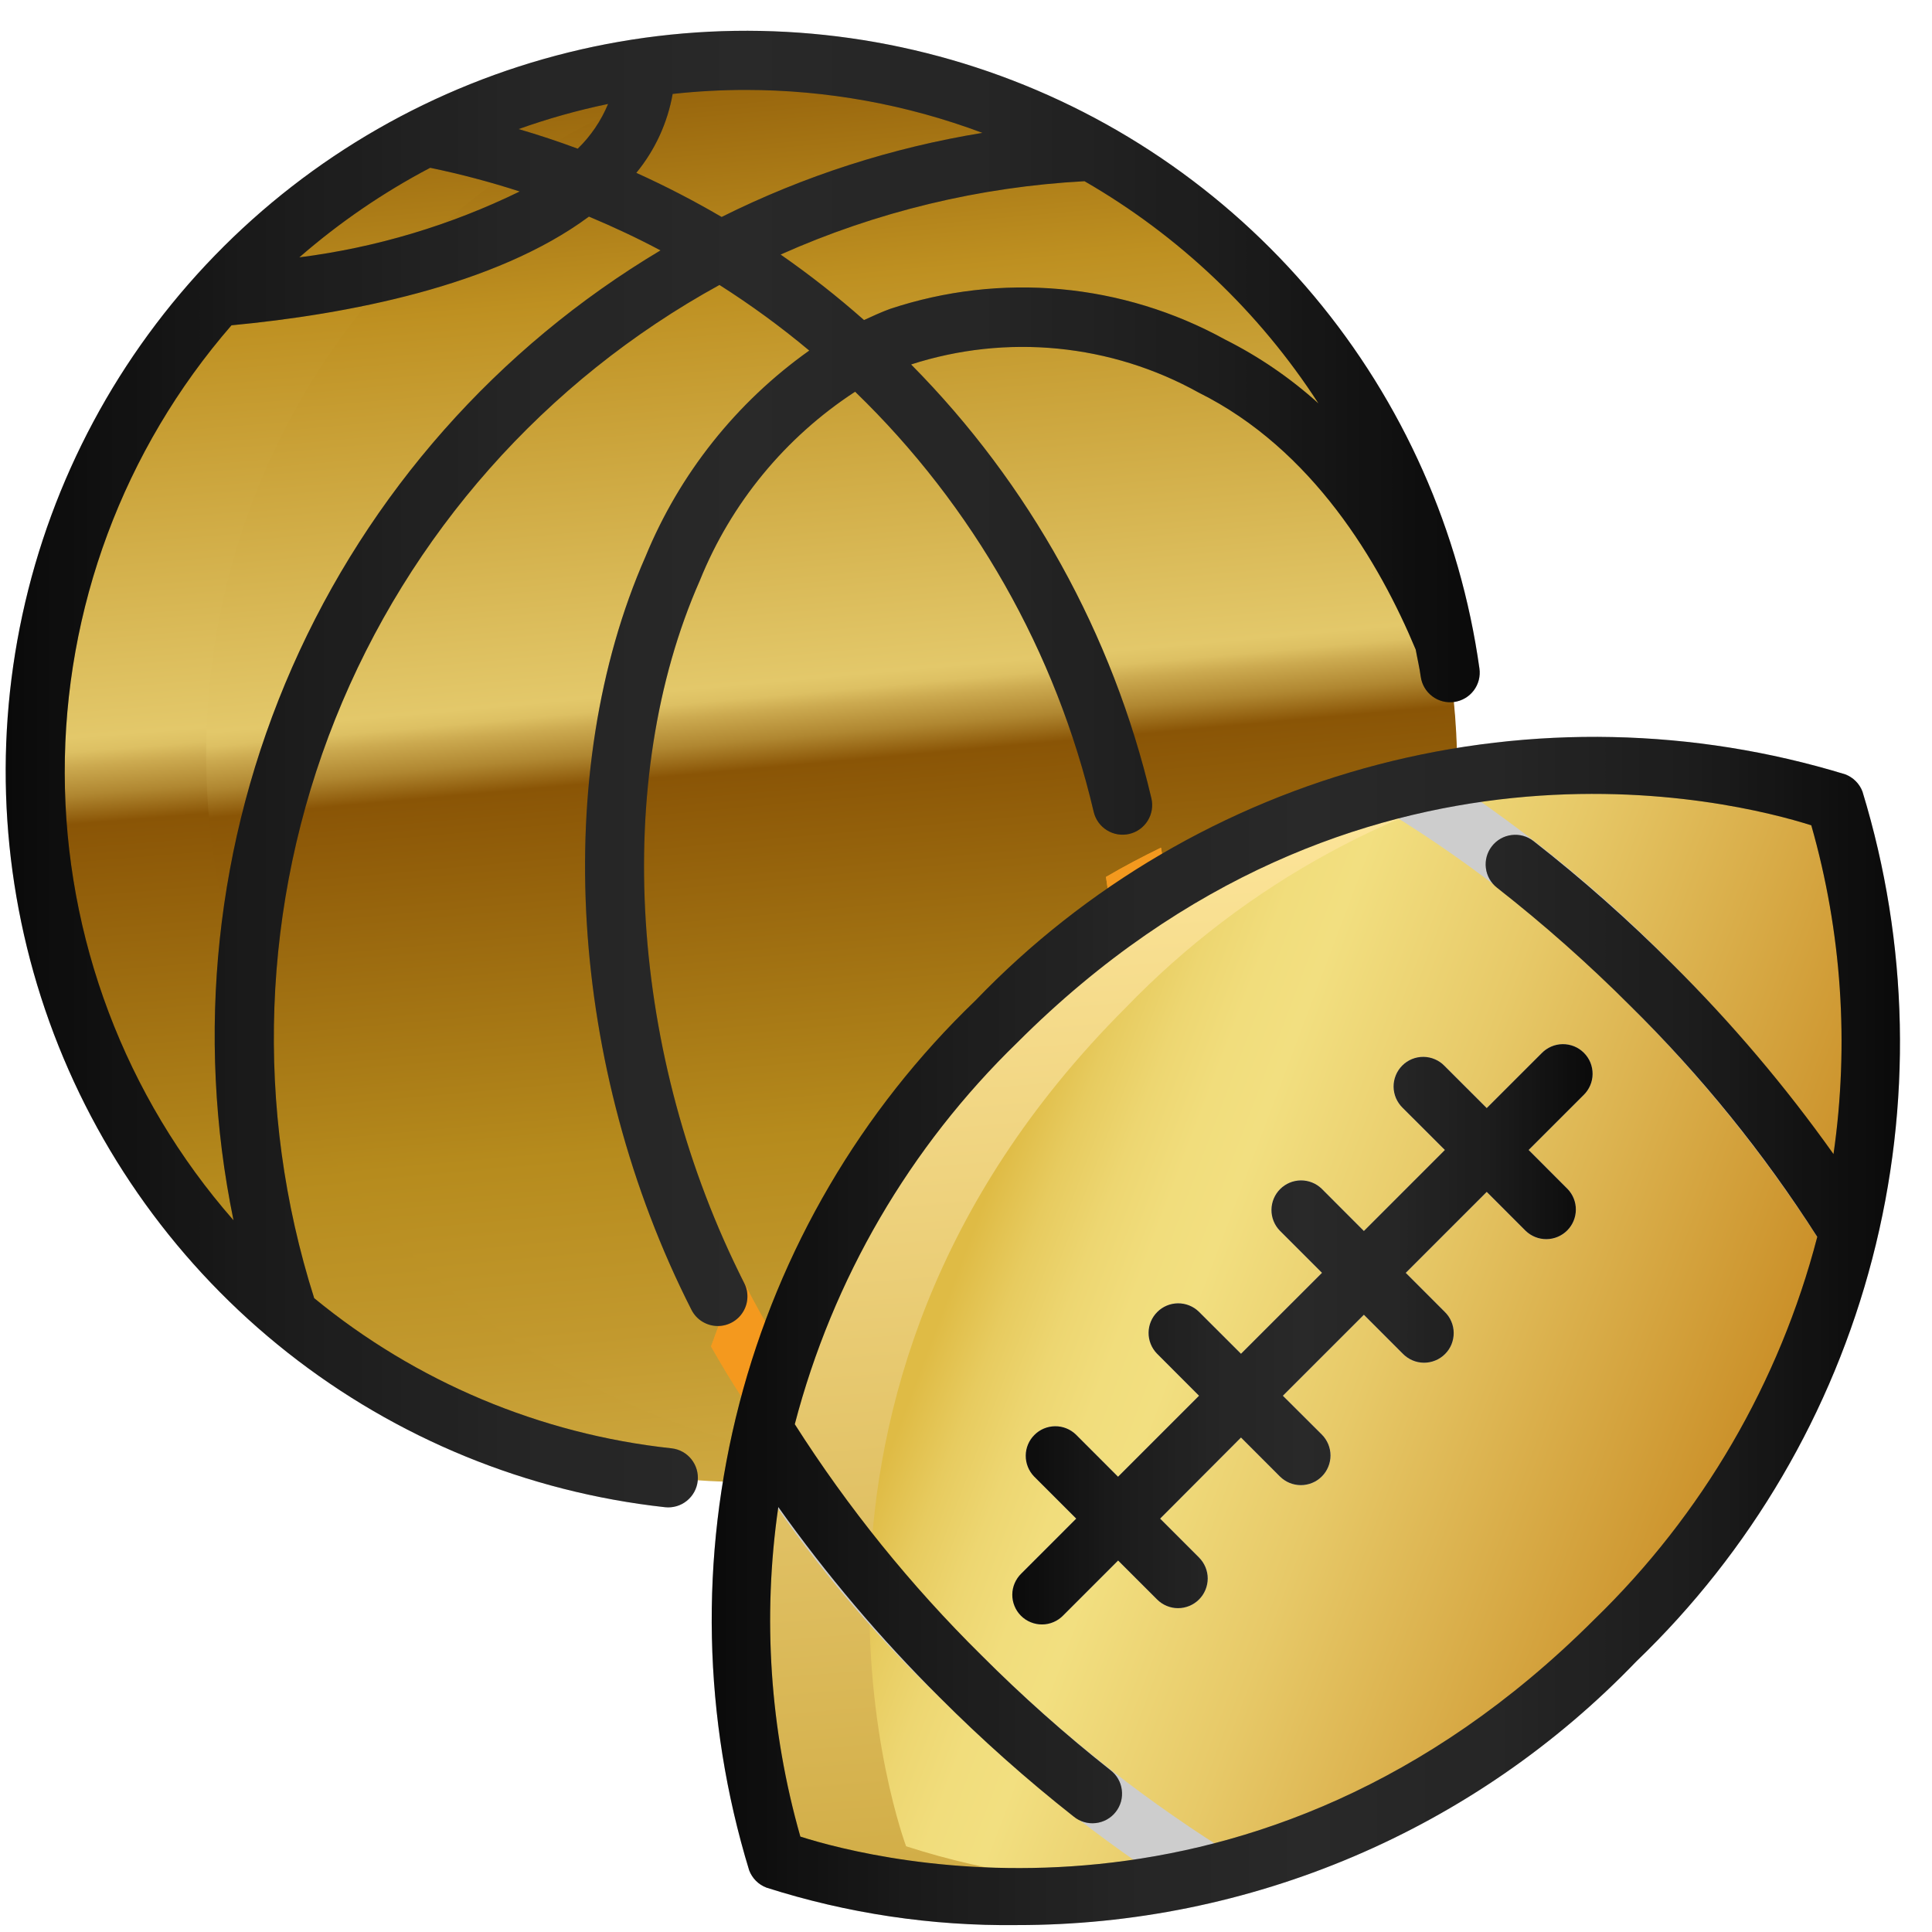 <?xml version="1.0" encoding="UTF-8"?> <svg xmlns="http://www.w3.org/2000/svg" width="53" height="53" viewBox="0 0 53 53" fill="none"><g clip-path="url(#clip0_314_42069)"><path d="M20.462 40.654C31.232 40.654 39.962 31.923 39.962 21.154C39.962 10.384 31.232 1.654 20.462 1.654C9.692 1.654 0.962 10.384 0.962 21.154C0.962 31.923 9.692 40.654 20.462 40.654Z" fill="url(#paint0_linear_314_42069)"></path><path d="M20.896 1.659C16.247 2.699 12.139 5.406 9.349 9.268C6.559 13.13 5.279 17.88 5.751 22.621C6.224 27.362 8.416 31.766 11.913 35.002C15.41 38.237 19.971 40.081 24.735 40.183C29.384 39.143 33.492 36.436 36.282 32.574C39.072 28.712 40.352 23.962 39.88 19.221C39.407 14.48 37.215 10.076 33.718 6.84C30.221 3.605 25.66 1.761 20.896 1.659Z" fill="url(#paint1_linear_314_42069)"></path><path d="M28.018 38.443C27.839 38.777 27.671 39.074 27.523 39.337C28.356 39.013 29.166 38.633 29.946 38.199C31.472 34.898 32.256 31.304 32.243 27.667C32.241 26.188 32.109 24.711 31.849 23.254C31.348 23.498 30.845 23.761 30.34 24.057C30.526 25.251 30.619 26.459 30.618 27.667C30.663 31.42 29.769 35.124 28.018 38.443Z" fill="#F4991E"></path><path d="M23.744 40.137L23.596 39.964C22.299 38.444 21.195 36.77 20.309 34.979C20.001 35.638 19.735 36.29 19.506 36.935C20.071 37.939 20.702 38.904 21.396 39.823C22.172 39.975 22.956 40.08 23.744 40.137Z" fill="#F4991E"></path><path d="M28.018 38.443C27.839 38.777 27.671 39.074 27.523 39.337C28.356 39.013 29.166 38.633 29.946 38.199C31.472 34.898 32.256 31.304 32.243 27.667C32.241 26.188 32.109 24.711 31.849 23.254C31.348 23.498 30.845 23.761 30.34 24.057C30.526 25.251 30.619 26.459 30.618 27.667C30.663 31.42 29.769 35.124 28.018 38.443Z" fill="#F4991E"></path><path d="M23.744 40.137L23.596 39.964C22.299 38.444 21.195 36.77 20.309 34.979C20.001 35.638 19.735 36.29 19.506 36.935C20.071 37.939 20.702 38.904 21.396 39.823C22.172 39.975 22.956 40.08 23.744 40.137Z" fill="#F4991E"></path><path d="M27.331 28.023C16.664 38.688 21.31 51.022 21.31 51.022C21.31 51.022 33.644 55.668 44.31 45.002C54.975 34.335 50.33 22.002 50.33 22.002C50.33 22.002 37.996 17.356 27.331 28.023Z" fill="url(#paint2_linear_314_42069)"></path><path d="M50.33 22.002C48.001 21.248 45.557 20.91 43.11 21.004C38.447 21.909 34.175 24.229 30.877 27.648C20.211 38.314 24.857 50.648 24.857 50.648C27.186 51.402 29.629 51.74 32.076 51.646C36.74 50.742 41.011 48.422 44.309 45.002C54.976 34.336 50.33 22.002 50.33 22.002Z" fill="url(#paint3_linear_314_42069)"></path><path d="M26.922 45.41C24.856 43.467 23.074 41.243 21.629 38.802C21.479 38.525 21.346 38.271 21.222 38.033C20.993 38.804 20.806 39.588 20.663 40.38C22.122 42.63 23.837 44.703 25.772 46.559C27.682 48.462 29.778 50.169 32.029 51.654C32.789 51.514 33.541 51.333 34.282 51.113C34.021 50.988 33.767 50.85 33.52 50.699C31.133 49.184 28.92 47.41 26.922 45.41Z" fill="#CDCDCD"></path><path d="M45.882 26.45C44.003 24.536 41.925 22.828 39.683 21.356C38.916 21.495 38.156 21.675 37.408 21.895C37.585 21.995 37.822 22.128 38.117 22.302C40.534 23.786 42.757 25.566 44.734 27.601C46.739 29.595 48.512 31.808 50.021 34.198C50.19 34.47 50.33 34.704 50.446 34.902C50.659 34.175 50.834 33.438 50.97 32.694C49.489 30.446 47.785 28.354 45.882 26.45Z" fill="#CDCDCD"></path><path d="M42.292 28.892L40.785 30.398L39.627 29.241C39.552 29.163 39.462 29.101 39.363 29.059C39.264 29.016 39.158 28.994 39.05 28.993C38.942 28.992 38.835 29.012 38.735 29.053C38.635 29.094 38.544 29.154 38.468 29.231C38.392 29.307 38.331 29.398 38.291 29.497C38.25 29.597 38.229 29.704 38.23 29.812C38.231 29.92 38.254 30.027 38.296 30.126C38.339 30.225 38.401 30.315 38.478 30.39L39.637 31.547L37.415 33.77L36.257 32.61C36.104 32.462 35.898 32.38 35.685 32.382C35.472 32.384 35.269 32.469 35.118 32.62C34.967 32.771 34.882 32.974 34.88 33.188C34.878 33.401 34.96 33.606 35.108 33.759L36.266 34.917L34.044 37.138L32.886 35.982C32.733 35.834 32.527 35.752 32.314 35.754C32.101 35.756 31.897 35.841 31.747 35.992C31.596 36.142 31.511 36.346 31.509 36.559C31.507 36.772 31.589 36.978 31.737 37.131L32.893 38.289L30.671 40.511L29.515 39.354C29.362 39.206 29.157 39.124 28.944 39.126C28.731 39.128 28.527 39.213 28.377 39.364C28.226 39.514 28.14 39.718 28.139 39.931C28.137 40.144 28.219 40.349 28.367 40.503L29.524 41.66L28.018 43.166C27.941 43.241 27.879 43.331 27.836 43.43C27.793 43.529 27.771 43.636 27.77 43.743C27.769 43.851 27.79 43.958 27.831 44.058C27.871 44.158 27.932 44.249 28.008 44.325C28.084 44.401 28.175 44.462 28.275 44.502C28.375 44.543 28.482 44.564 28.59 44.563C28.698 44.562 28.804 44.54 28.903 44.497C29.002 44.455 29.092 44.393 29.167 44.315L30.673 42.809L31.742 43.877C31.894 44.03 32.101 44.116 32.316 44.116C32.532 44.116 32.739 44.031 32.892 43.878C33.044 43.726 33.13 43.519 33.131 43.303C33.131 43.088 33.045 42.881 32.893 42.728L31.825 41.66L34.044 39.435L35.112 40.504C35.188 40.579 35.277 40.639 35.376 40.68C35.474 40.72 35.58 40.741 35.687 40.741C35.793 40.741 35.899 40.72 35.998 40.679C36.096 40.639 36.186 40.579 36.261 40.503C36.337 40.428 36.397 40.338 36.437 40.239C36.478 40.141 36.499 40.035 36.499 39.928C36.499 39.822 36.478 39.716 36.437 39.617C36.396 39.519 36.336 39.429 36.261 39.354L35.192 38.289L37.415 36.067L38.482 37.135C38.557 37.212 38.647 37.274 38.746 37.317C38.845 37.36 38.952 37.382 39.06 37.383C39.167 37.384 39.275 37.363 39.374 37.322C39.474 37.282 39.565 37.221 39.641 37.145C39.718 37.069 39.778 36.978 39.819 36.878C39.859 36.778 39.88 36.671 39.879 36.563C39.878 36.456 39.856 36.349 39.813 36.25C39.771 36.151 39.709 36.061 39.631 35.986L38.563 34.918L40.785 32.696L41.853 33.765C42.007 33.913 42.212 33.995 42.425 33.993C42.638 33.991 42.842 33.905 42.992 33.755C43.143 33.604 43.228 33.4 43.23 33.187C43.232 32.974 43.15 32.769 43.002 32.616L41.934 31.547L43.441 30.041C43.519 29.966 43.58 29.876 43.623 29.777C43.666 29.678 43.688 29.572 43.689 29.464C43.69 29.356 43.669 29.249 43.629 29.149C43.588 29.049 43.527 28.958 43.451 28.882C43.375 28.806 43.284 28.745 43.184 28.704C43.084 28.664 42.977 28.643 42.869 28.644C42.761 28.645 42.655 28.667 42.556 28.71C42.457 28.753 42.367 28.814 42.292 28.892Z" fill="#EAEAE8"></path><path d="M18.419 39.731C14.821 39.342 11.415 37.91 8.619 35.612C6.965 30.408 7.17 24.792 9.198 19.722C11.226 14.653 14.951 10.445 19.737 7.817C20.596 8.363 21.419 8.964 22.2 9.617C20.198 11.039 18.64 12.999 17.707 15.271C15.107 21.179 15.594 29.289 18.968 35.931C19.036 36.065 19.139 36.178 19.267 36.256C19.396 36.335 19.543 36.376 19.693 36.376C19.832 36.376 19.968 36.34 20.089 36.272C20.21 36.204 20.312 36.107 20.384 35.988C20.457 35.87 20.498 35.735 20.503 35.597C20.509 35.458 20.479 35.32 20.416 35.197C17.259 28.97 16.779 21.407 19.198 15.926C20.054 13.804 21.541 11.996 23.458 10.746C26.7 13.88 28.972 17.881 30.003 22.271C30.052 22.481 30.183 22.663 30.366 22.776C30.549 22.89 30.77 22.926 30.98 22.877C31.19 22.828 31.372 22.697 31.485 22.514C31.599 22.331 31.635 22.11 31.586 21.9C30.526 17.401 28.245 13.283 24.994 9.998C26.292 9.579 27.662 9.431 29.019 9.564C30.377 9.697 31.692 10.107 32.884 10.77C36.013 12.327 37.84 15.43 38.837 17.82C38.881 18.068 38.941 18.312 38.975 18.565C39.005 18.778 39.118 18.971 39.291 19.101C39.462 19.231 39.679 19.287 39.892 19.257C40.106 19.227 40.299 19.114 40.429 18.942C40.559 18.77 40.615 18.554 40.585 18.34C40.058 14.575 38.484 11.033 36.043 8.117C33.602 5.202 30.392 3.03 26.777 1.849C23.163 0.668 19.29 0.525 15.598 1.437C11.907 2.349 8.545 4.278 5.896 7.006C3.247 9.734 1.417 13.151 0.614 16.868C-0.189 20.584 0.068 24.452 1.354 28.03C2.641 31.608 4.906 34.753 7.892 37.108C10.878 39.462 14.465 40.931 18.245 41.347C18.459 41.37 18.674 41.307 18.841 41.172C19.009 41.037 19.117 40.841 19.14 40.626C19.163 40.412 19.1 40.197 18.965 40.029C18.83 39.861 18.634 39.754 18.419 39.731ZM36.169 11.067C35.397 10.37 34.534 9.78 33.604 9.313C32.213 8.547 30.679 8.078 29.098 7.933C27.517 7.789 25.923 7.973 24.416 8.474C24.173 8.562 23.938 8.673 23.702 8.78C22.975 8.137 22.211 7.537 21.414 6.983C24.046 5.807 26.872 5.126 29.751 4.971C32.343 6.466 34.543 8.555 36.169 11.067ZM26.951 3.645C24.463 4.05 22.051 4.827 19.796 5.952C19.037 5.508 18.256 5.104 17.456 4.742C17.969 4.118 18.312 3.372 18.453 2.577C19.12 2.504 19.791 2.467 20.462 2.467C22.678 2.468 24.876 2.867 26.951 3.645ZM11.801 4.603C12.63 4.775 13.45 4.992 14.257 5.253C12.354 6.182 10.312 6.793 8.211 7.06C9.308 6.105 10.513 5.28 11.801 4.603ZM14.227 3.541C15.028 3.255 15.848 3.024 16.681 2.852C16.49 3.313 16.207 3.731 15.849 4.079C15.317 3.881 14.777 3.702 14.227 3.541ZM6.35 8.924C9.518 8.624 13.581 7.851 16.156 5.942C16.827 6.223 17.482 6.53 18.119 6.869C13.646 9.539 10.115 13.535 8.016 18.303C5.917 23.071 5.354 28.374 6.406 33.476C3.431 30.082 1.786 25.725 1.776 21.211C1.765 16.697 3.39 12.332 6.35 8.924Z" fill="url(#paint4_linear_314_42069)"></path><path d="M18.419 39.731C14.821 39.342 11.415 37.91 8.619 35.612C6.965 30.408 7.17 24.792 9.198 19.722C11.226 14.653 14.951 10.445 19.737 7.817C20.596 8.363 21.419 8.964 22.2 9.617C20.198 11.039 18.64 12.999 17.707 15.271C15.107 21.179 15.594 29.289 18.968 35.931C19.036 36.065 19.139 36.178 19.267 36.256C19.396 36.335 19.543 36.376 19.693 36.376C19.832 36.376 19.968 36.34 20.089 36.272C20.21 36.204 20.312 36.107 20.384 35.988C20.457 35.87 20.498 35.735 20.503 35.597C20.509 35.458 20.479 35.32 20.416 35.197C17.259 28.97 16.779 21.407 19.198 15.926C20.054 13.804 21.541 11.996 23.458 10.746C26.7 13.88 28.972 17.881 30.003 22.271C30.052 22.481 30.183 22.663 30.366 22.776C30.549 22.89 30.77 22.926 30.98 22.877C31.19 22.828 31.372 22.697 31.485 22.514C31.599 22.331 31.635 22.11 31.586 21.9C30.526 17.401 28.245 13.283 24.994 9.998C26.292 9.579 27.662 9.431 29.019 9.564C30.377 9.697 31.692 10.107 32.884 10.77C36.013 12.327 37.84 15.43 38.837 17.82C38.881 18.068 38.941 18.312 38.975 18.565C39.005 18.778 39.118 18.971 39.291 19.101C39.462 19.231 39.679 19.287 39.892 19.257C40.106 19.227 40.299 19.114 40.429 18.942C40.559 18.77 40.615 18.554 40.585 18.34C40.058 14.575 38.484 11.033 36.043 8.117C33.602 5.202 30.392 3.03 26.777 1.849C23.163 0.668 19.29 0.525 15.598 1.437C11.907 2.349 8.545 4.278 5.896 7.006C3.247 9.734 1.417 13.151 0.614 16.868C-0.189 20.584 0.068 24.452 1.354 28.03C2.641 31.608 4.906 34.753 7.892 37.108C10.878 39.462 14.465 40.931 18.245 41.347C18.459 41.37 18.674 41.307 18.841 41.172C19.009 41.037 19.117 40.841 19.14 40.626C19.163 40.412 19.1 40.197 18.965 40.029C18.83 39.861 18.634 39.754 18.419 39.731ZM36.169 11.067C35.397 10.37 34.534 9.78 33.604 9.313C32.213 8.547 30.679 8.078 29.098 7.933C27.517 7.789 25.923 7.973 24.416 8.474C24.173 8.562 23.938 8.673 23.702 8.78C22.975 8.137 22.211 7.537 21.414 6.983C24.046 5.807 26.872 5.126 29.751 4.971C32.343 6.466 34.543 8.555 36.169 11.067ZM26.951 3.645C24.463 4.05 22.051 4.827 19.796 5.952C19.037 5.508 18.256 5.104 17.456 4.742C17.969 4.118 18.312 3.372 18.453 2.577C19.12 2.504 19.791 2.467 20.462 2.467C22.678 2.468 24.876 2.867 26.951 3.645ZM11.801 4.603C12.63 4.775 13.45 4.992 14.257 5.253C12.354 6.182 10.312 6.793 8.211 7.06C9.308 6.105 10.513 5.28 11.801 4.603ZM14.227 3.541C15.028 3.255 15.848 3.024 16.681 2.852C16.49 3.313 16.207 3.731 15.849 4.079C15.317 3.881 14.777 3.702 14.227 3.541ZM6.35 8.924C9.518 8.624 13.581 7.851 16.156 5.942C16.827 6.223 17.482 6.53 18.119 6.869C13.646 9.539 10.115 13.535 8.016 18.303C5.917 23.071 5.354 28.374 6.406 33.476C3.431 30.082 1.786 25.725 1.776 21.211C1.765 16.697 3.39 12.332 6.35 8.924Z" fill="black" fill-opacity="0.2"></path><path d="M51.093 21.716C51.053 21.608 50.989 21.51 50.907 21.428C50.825 21.346 50.727 21.283 50.619 21.242C46.457 19.97 42.024 19.877 37.812 20.972C33.6 22.068 29.774 24.309 26.759 27.447C23.62 30.462 21.378 34.289 20.283 38.501C19.187 42.713 19.28 47.147 20.552 51.309C20.593 51.417 20.657 51.515 20.738 51.597C20.82 51.679 20.919 51.742 21.027 51.783C23.245 52.491 25.563 52.838 27.892 52.81C31.066 52.813 34.207 52.174 37.128 50.931C40.049 49.689 42.688 47.868 44.887 45.579C48.026 42.564 50.268 38.737 51.363 34.525C52.459 30.312 52.366 25.879 51.093 21.716ZM43.735 44.427C34.453 53.709 24.041 51.046 21.956 50.383C21.119 47.446 20.913 44.364 21.351 41.341C22.674 43.203 24.153 44.949 25.773 46.559C26.935 47.723 28.164 48.817 29.456 49.835C29.539 49.903 29.636 49.954 29.739 49.984C29.843 50.015 29.951 50.024 30.058 50.012C30.165 50 30.269 49.967 30.363 49.915C30.458 49.862 30.541 49.792 30.607 49.707C30.674 49.622 30.723 49.525 30.752 49.421C30.78 49.317 30.788 49.209 30.774 49.102C30.761 48.995 30.726 48.891 30.672 48.798C30.618 48.705 30.546 48.623 30.46 48.558C29.22 47.578 28.038 46.526 26.922 45.408C24.984 43.494 23.267 41.368 21.803 39.07C22.843 35.087 24.955 31.464 27.91 28.597C37.191 19.317 47.605 21.979 49.689 22.641C50.525 25.571 50.732 28.645 50.298 31.66C48.978 29.802 47.502 28.061 45.886 26.455C44.684 25.25 43.408 24.12 42.067 23.072C41.897 22.94 41.682 22.88 41.468 22.907C41.254 22.933 41.059 23.044 40.927 23.214C40.794 23.384 40.735 23.599 40.762 23.813C40.788 24.027 40.899 24.222 41.069 24.354C42.356 25.362 43.58 26.447 44.734 27.604C46.671 29.515 48.388 31.638 49.853 33.931C48.814 37.924 46.698 41.555 43.735 44.427Z" fill="url(#paint5_linear_314_42069)"></path><path d="M51.093 21.716C51.053 21.608 50.989 21.51 50.907 21.428C50.825 21.346 50.727 21.283 50.619 21.242C46.457 19.97 42.024 19.877 37.812 20.972C33.6 22.068 29.774 24.309 26.759 27.447C23.62 30.462 21.378 34.289 20.283 38.501C19.187 42.713 19.28 47.147 20.552 51.309C20.593 51.417 20.657 51.515 20.738 51.597C20.82 51.679 20.919 51.742 21.027 51.783C23.245 52.491 25.563 52.838 27.892 52.81C31.066 52.813 34.207 52.174 37.128 50.931C40.049 49.689 42.688 47.868 44.887 45.579C48.026 42.564 50.268 38.737 51.363 34.525C52.459 30.312 52.366 25.879 51.093 21.716ZM43.735 44.427C34.453 53.709 24.041 51.046 21.956 50.383C21.119 47.446 20.913 44.364 21.351 41.341C22.674 43.203 24.153 44.949 25.773 46.559C26.935 47.723 28.164 48.817 29.456 49.835C29.539 49.903 29.636 49.954 29.739 49.984C29.843 50.015 29.951 50.024 30.058 50.012C30.165 50 30.269 49.967 30.363 49.915C30.458 49.862 30.541 49.792 30.607 49.707C30.674 49.622 30.723 49.525 30.752 49.421C30.78 49.317 30.788 49.209 30.774 49.102C30.761 48.995 30.726 48.891 30.672 48.798C30.618 48.705 30.546 48.623 30.46 48.558C29.22 47.578 28.038 46.526 26.922 45.408C24.984 43.494 23.267 41.368 21.803 39.07C22.843 35.087 24.955 31.464 27.91 28.597C37.191 19.317 47.605 21.979 49.689 22.641C50.525 25.571 50.732 28.645 50.298 31.66C48.978 29.802 47.502 28.061 45.886 26.455C44.684 25.25 43.408 24.12 42.067 23.072C41.897 22.94 41.682 22.88 41.468 22.907C41.254 22.933 41.059 23.044 40.927 23.214C40.794 23.384 40.735 23.599 40.762 23.813C40.788 24.027 40.899 24.222 41.069 24.354C42.356 25.362 43.58 26.447 44.734 27.604C46.671 29.515 48.388 31.638 49.853 33.931C48.814 37.924 46.698 41.555 43.735 44.427Z" fill="black" fill-opacity="0.2"></path><path d="M42.292 28.892L40.785 30.398L39.627 29.241C39.552 29.163 39.462 29.101 39.363 29.059C39.264 29.016 39.158 28.994 39.05 28.993C38.942 28.992 38.835 29.012 38.735 29.053C38.635 29.094 38.544 29.154 38.468 29.231C38.392 29.307 38.331 29.398 38.291 29.497C38.25 29.597 38.229 29.704 38.23 29.812C38.231 29.92 38.254 30.027 38.296 30.126C38.339 30.225 38.401 30.315 38.478 30.39L39.637 31.547L37.415 33.77L36.257 32.61C36.104 32.462 35.898 32.38 35.685 32.382C35.472 32.384 35.269 32.469 35.118 32.62C34.967 32.771 34.882 32.974 34.88 33.188C34.878 33.401 34.96 33.606 35.108 33.759L36.266 34.917L34.044 37.138L32.886 35.982C32.733 35.834 32.527 35.752 32.314 35.754C32.101 35.756 31.897 35.841 31.747 35.992C31.596 36.142 31.511 36.346 31.509 36.559C31.507 36.772 31.589 36.978 31.737 37.131L32.893 38.289L30.671 40.511L29.515 39.354C29.362 39.206 29.157 39.124 28.944 39.126C28.731 39.128 28.527 39.213 28.377 39.364C28.226 39.514 28.14 39.718 28.139 39.931C28.137 40.144 28.219 40.349 28.367 40.503L29.524 41.66L28.018 43.166C27.941 43.241 27.879 43.331 27.836 43.43C27.793 43.529 27.771 43.636 27.77 43.743C27.769 43.851 27.79 43.958 27.831 44.058C27.871 44.158 27.932 44.249 28.008 44.325C28.084 44.401 28.175 44.462 28.275 44.502C28.375 44.543 28.482 44.564 28.59 44.563C28.698 44.562 28.804 44.54 28.903 44.497C29.002 44.455 29.092 44.393 29.167 44.315L30.673 42.809L31.742 43.877C31.894 44.03 32.101 44.116 32.316 44.116C32.532 44.116 32.739 44.031 32.892 43.878C33.044 43.726 33.13 43.519 33.131 43.303C33.131 43.088 33.045 42.881 32.893 42.728L31.825 41.66L34.044 39.435L35.112 40.504C35.188 40.579 35.277 40.639 35.376 40.68C35.474 40.72 35.58 40.741 35.687 40.741C35.793 40.741 35.899 40.72 35.998 40.679C36.096 40.639 36.186 40.579 36.261 40.503C36.337 40.428 36.397 40.338 36.437 40.239C36.478 40.141 36.499 40.035 36.499 39.928C36.499 39.822 36.478 39.716 36.437 39.617C36.396 39.519 36.336 39.429 36.261 39.354L35.192 38.289L37.415 36.067L38.482 37.135C38.557 37.212 38.647 37.274 38.746 37.317C38.845 37.36 38.952 37.382 39.06 37.383C39.167 37.384 39.275 37.363 39.374 37.322C39.474 37.282 39.565 37.221 39.641 37.145C39.718 37.069 39.778 36.978 39.819 36.878C39.859 36.778 39.88 36.671 39.879 36.563C39.878 36.456 39.856 36.349 39.813 36.25C39.771 36.151 39.709 36.061 39.631 35.986L38.563 34.918L40.785 32.696L41.853 33.765C42.007 33.913 42.212 33.995 42.425 33.993C42.638 33.991 42.842 33.905 42.992 33.755C43.143 33.604 43.228 33.4 43.23 33.187C43.232 32.974 43.15 32.769 43.002 32.616L41.934 31.547L43.441 30.041C43.519 29.966 43.58 29.876 43.623 29.777C43.666 29.678 43.688 29.572 43.689 29.464C43.69 29.356 43.669 29.249 43.629 29.149C43.588 29.049 43.527 28.958 43.451 28.882C43.375 28.806 43.284 28.745 43.184 28.704C43.084 28.664 42.977 28.643 42.869 28.644C42.761 28.645 42.655 28.667 42.556 28.71C42.457 28.753 42.367 28.814 42.292 28.892Z" fill="url(#paint6_linear_314_42069)"></path><path d="M42.292 28.892L40.785 30.398L39.627 29.241C39.552 29.163 39.462 29.101 39.363 29.059C39.264 29.016 39.158 28.994 39.05 28.993C38.942 28.992 38.835 29.012 38.735 29.053C38.635 29.094 38.544 29.154 38.468 29.231C38.392 29.307 38.331 29.398 38.291 29.497C38.25 29.597 38.229 29.704 38.23 29.812C38.231 29.92 38.254 30.027 38.296 30.126C38.339 30.225 38.401 30.315 38.478 30.39L39.637 31.547L37.415 33.77L36.257 32.61C36.104 32.462 35.898 32.38 35.685 32.382C35.472 32.384 35.269 32.469 35.118 32.62C34.967 32.771 34.882 32.974 34.88 33.188C34.878 33.401 34.96 33.606 35.108 33.759L36.266 34.917L34.044 37.138L32.886 35.982C32.733 35.834 32.527 35.752 32.314 35.754C32.101 35.756 31.897 35.841 31.747 35.992C31.596 36.142 31.511 36.346 31.509 36.559C31.507 36.772 31.589 36.978 31.737 37.131L32.893 38.289L30.671 40.511L29.515 39.354C29.362 39.206 29.157 39.124 28.944 39.126C28.731 39.128 28.527 39.213 28.377 39.364C28.226 39.514 28.14 39.718 28.139 39.931C28.137 40.144 28.219 40.349 28.367 40.503L29.524 41.66L28.018 43.166C27.941 43.241 27.879 43.331 27.836 43.43C27.793 43.529 27.771 43.636 27.77 43.743C27.769 43.851 27.79 43.958 27.831 44.058C27.871 44.158 27.932 44.249 28.008 44.325C28.084 44.401 28.175 44.462 28.275 44.502C28.375 44.543 28.482 44.564 28.59 44.563C28.698 44.562 28.804 44.54 28.903 44.497C29.002 44.455 29.092 44.393 29.167 44.315L30.673 42.809L31.742 43.877C31.894 44.03 32.101 44.116 32.316 44.116C32.532 44.116 32.739 44.031 32.892 43.878C33.044 43.726 33.13 43.519 33.131 43.303C33.131 43.088 33.045 42.881 32.893 42.728L31.825 41.66L34.044 39.435L35.112 40.504C35.188 40.579 35.277 40.639 35.376 40.68C35.474 40.72 35.58 40.741 35.687 40.741C35.793 40.741 35.899 40.72 35.998 40.679C36.096 40.639 36.186 40.579 36.261 40.503C36.337 40.428 36.397 40.338 36.437 40.239C36.478 40.141 36.499 40.035 36.499 39.928C36.499 39.822 36.478 39.716 36.437 39.617C36.396 39.519 36.336 39.429 36.261 39.354L35.192 38.289L37.415 36.067L38.482 37.135C38.557 37.212 38.647 37.274 38.746 37.317C38.845 37.36 38.952 37.382 39.06 37.383C39.167 37.384 39.275 37.363 39.374 37.322C39.474 37.282 39.565 37.221 39.641 37.145C39.718 37.069 39.778 36.978 39.819 36.878C39.859 36.778 39.88 36.671 39.879 36.563C39.878 36.456 39.856 36.349 39.813 36.25C39.771 36.151 39.709 36.061 39.631 35.986L38.563 34.918L40.785 32.696L41.853 33.765C42.007 33.913 42.212 33.995 42.425 33.993C42.638 33.991 42.842 33.905 42.992 33.755C43.143 33.604 43.228 33.4 43.23 33.187C43.232 32.974 43.15 32.769 43.002 32.616L41.934 31.547L43.441 30.041C43.519 29.966 43.58 29.876 43.623 29.777C43.666 29.678 43.688 29.572 43.689 29.464C43.69 29.356 43.669 29.249 43.629 29.149C43.588 29.049 43.527 28.958 43.451 28.882C43.375 28.806 43.284 28.745 43.184 28.704C43.084 28.664 42.977 28.643 42.869 28.644C42.761 28.645 42.655 28.667 42.556 28.71C42.457 28.753 42.367 28.814 42.292 28.892Z" fill="black" fill-opacity="0.2"></path></g><defs><linearGradient id="paint0_linear_314_42069" x1="22.683" y1="40.693" x2="19.534" y2="1.461" gradientUnits="userSpaceOnUse"><stop stop-color="#CFAA42"></stop><stop offset="0.11" stop-color="#C2992E"></stop><stop offset="0.24" stop-color="#B68B1D"></stop><stop offset="0.5" stop-color="#8A5506"></stop><stop offset="0.52" stop-color="#B08731"></stop><stop offset="0.54" stop-color="#CCAA50"></stop><stop offset="0.55" stop-color="#DDC063"></stop><stop offset="0.56" stop-color="#E3C86A"></stop><stop offset="0.71" stop-color="#CFAA43"></stop><stop offset="0.84" stop-color="#BE9021"></stop><stop offset="1" stop-color="#93600A"></stop></linearGradient><linearGradient id="paint1_linear_314_42069" x1="24.77" y1="40.222" x2="21.284" y2="1.532" gradientUnits="userSpaceOnUse"><stop stop-color="#CFAA42"></stop><stop offset="0.11" stop-color="#C2992E"></stop><stop offset="0.24" stop-color="#B68B1D"></stop><stop offset="0.5" stop-color="#8A5506"></stop><stop offset="0.52" stop-color="#B08731"></stop><stop offset="0.54" stop-color="#CCAA50"></stop><stop offset="0.55" stop-color="#DDC063"></stop><stop offset="0.56" stop-color="#E3C86A"></stop><stop offset="0.71" stop-color="#CFAA43"></stop><stop offset="0.84" stop-color="#BE9021"></stop><stop offset="1" stop-color="#93600A"></stop></linearGradient><linearGradient id="paint2_linear_314_42069" x1="37.588" y1="52.06" x2="35.082" y2="20.841" gradientUnits="userSpaceOnUse"><stop stop-color="#CFAA42"></stop><stop offset="1" stop-color="#FFE89E"></stop></linearGradient><linearGradient id="paint3_linear_314_42069" x1="29.44" y1="26.475" x2="54.282" y2="35.872" gradientUnits="userSpaceOnUse"><stop stop-color="#DFBB45"></stop><stop offset="0.06" stop-color="#E7CB5F"></stop><stop offset="0.12" stop-color="#EDD671"></stop><stop offset="0.18" stop-color="#F1DD7C"></stop><stop offset="0.24" stop-color="#F2DF80"></stop><stop offset="0.43" stop-color="#E7C968"></stop><stop offset="0.82" stop-color="#CB912A"></stop><stop offset="0.87" stop-color="#C78A22"></stop><stop offset="0.91" stop-color="#C88E28"></stop><stop offset="0.97" stop-color="#CC993A"></stop><stop offset="1" stop-color="#CFA148"></stop></linearGradient><linearGradient id="paint4_linear_314_42069" x1="0.156" y1="21.091" x2="40.593" y2="21.091" gradientUnits="userSpaceOnUse"><stop stop-color="#0D0D0D"></stop><stop offset="0.17" stop-color="#212121"></stop><stop offset="0.34" stop-color="#2E2E2E"></stop><stop offset="0.5" stop-color="#333333"></stop><stop offset="0.66" stop-color="#2F2F2F"></stop><stop offset="0.83" stop-color="#232323"></stop><stop offset="0.99" stop-color="#0E0E0E"></stop><stop offset="1" stop-color="#0D0D0D"></stop></linearGradient><linearGradient id="paint5_linear_314_42069" x1="19.524" y1="36.508" x2="52.122" y2="36.508" gradientUnits="userSpaceOnUse"><stop stop-color="#0D0D0D"></stop><stop offset="0.17" stop-color="#212121"></stop><stop offset="0.34" stop-color="#2E2E2E"></stop><stop offset="0.5" stop-color="#333333"></stop><stop offset="0.66" stop-color="#2F2F2F"></stop><stop offset="0.83" stop-color="#232323"></stop><stop offset="0.99" stop-color="#0E0E0E"></stop><stop offset="1" stop-color="#0D0D0D"></stop></linearGradient><linearGradient id="paint6_linear_314_42069" x1="27.77" y1="36.601" x2="43.689" y2="36.601" gradientUnits="userSpaceOnUse"><stop stop-color="#0D0D0D"></stop><stop offset="0.17" stop-color="#212121"></stop><stop offset="0.34" stop-color="#2E2E2E"></stop><stop offset="0.5" stop-color="#333333"></stop><stop offset="0.66" stop-color="#2F2F2F"></stop><stop offset="0.83" stop-color="#232323"></stop><stop offset="0.99" stop-color="#0E0E0E"></stop><stop offset="1" stop-color="#0D0D0D"></stop></linearGradient><clipPath id="clip0_314_42069"><rect width="52" height="52" fill="white" transform="translate(0.149 0.841)"></rect></clipPath></defs></svg> 